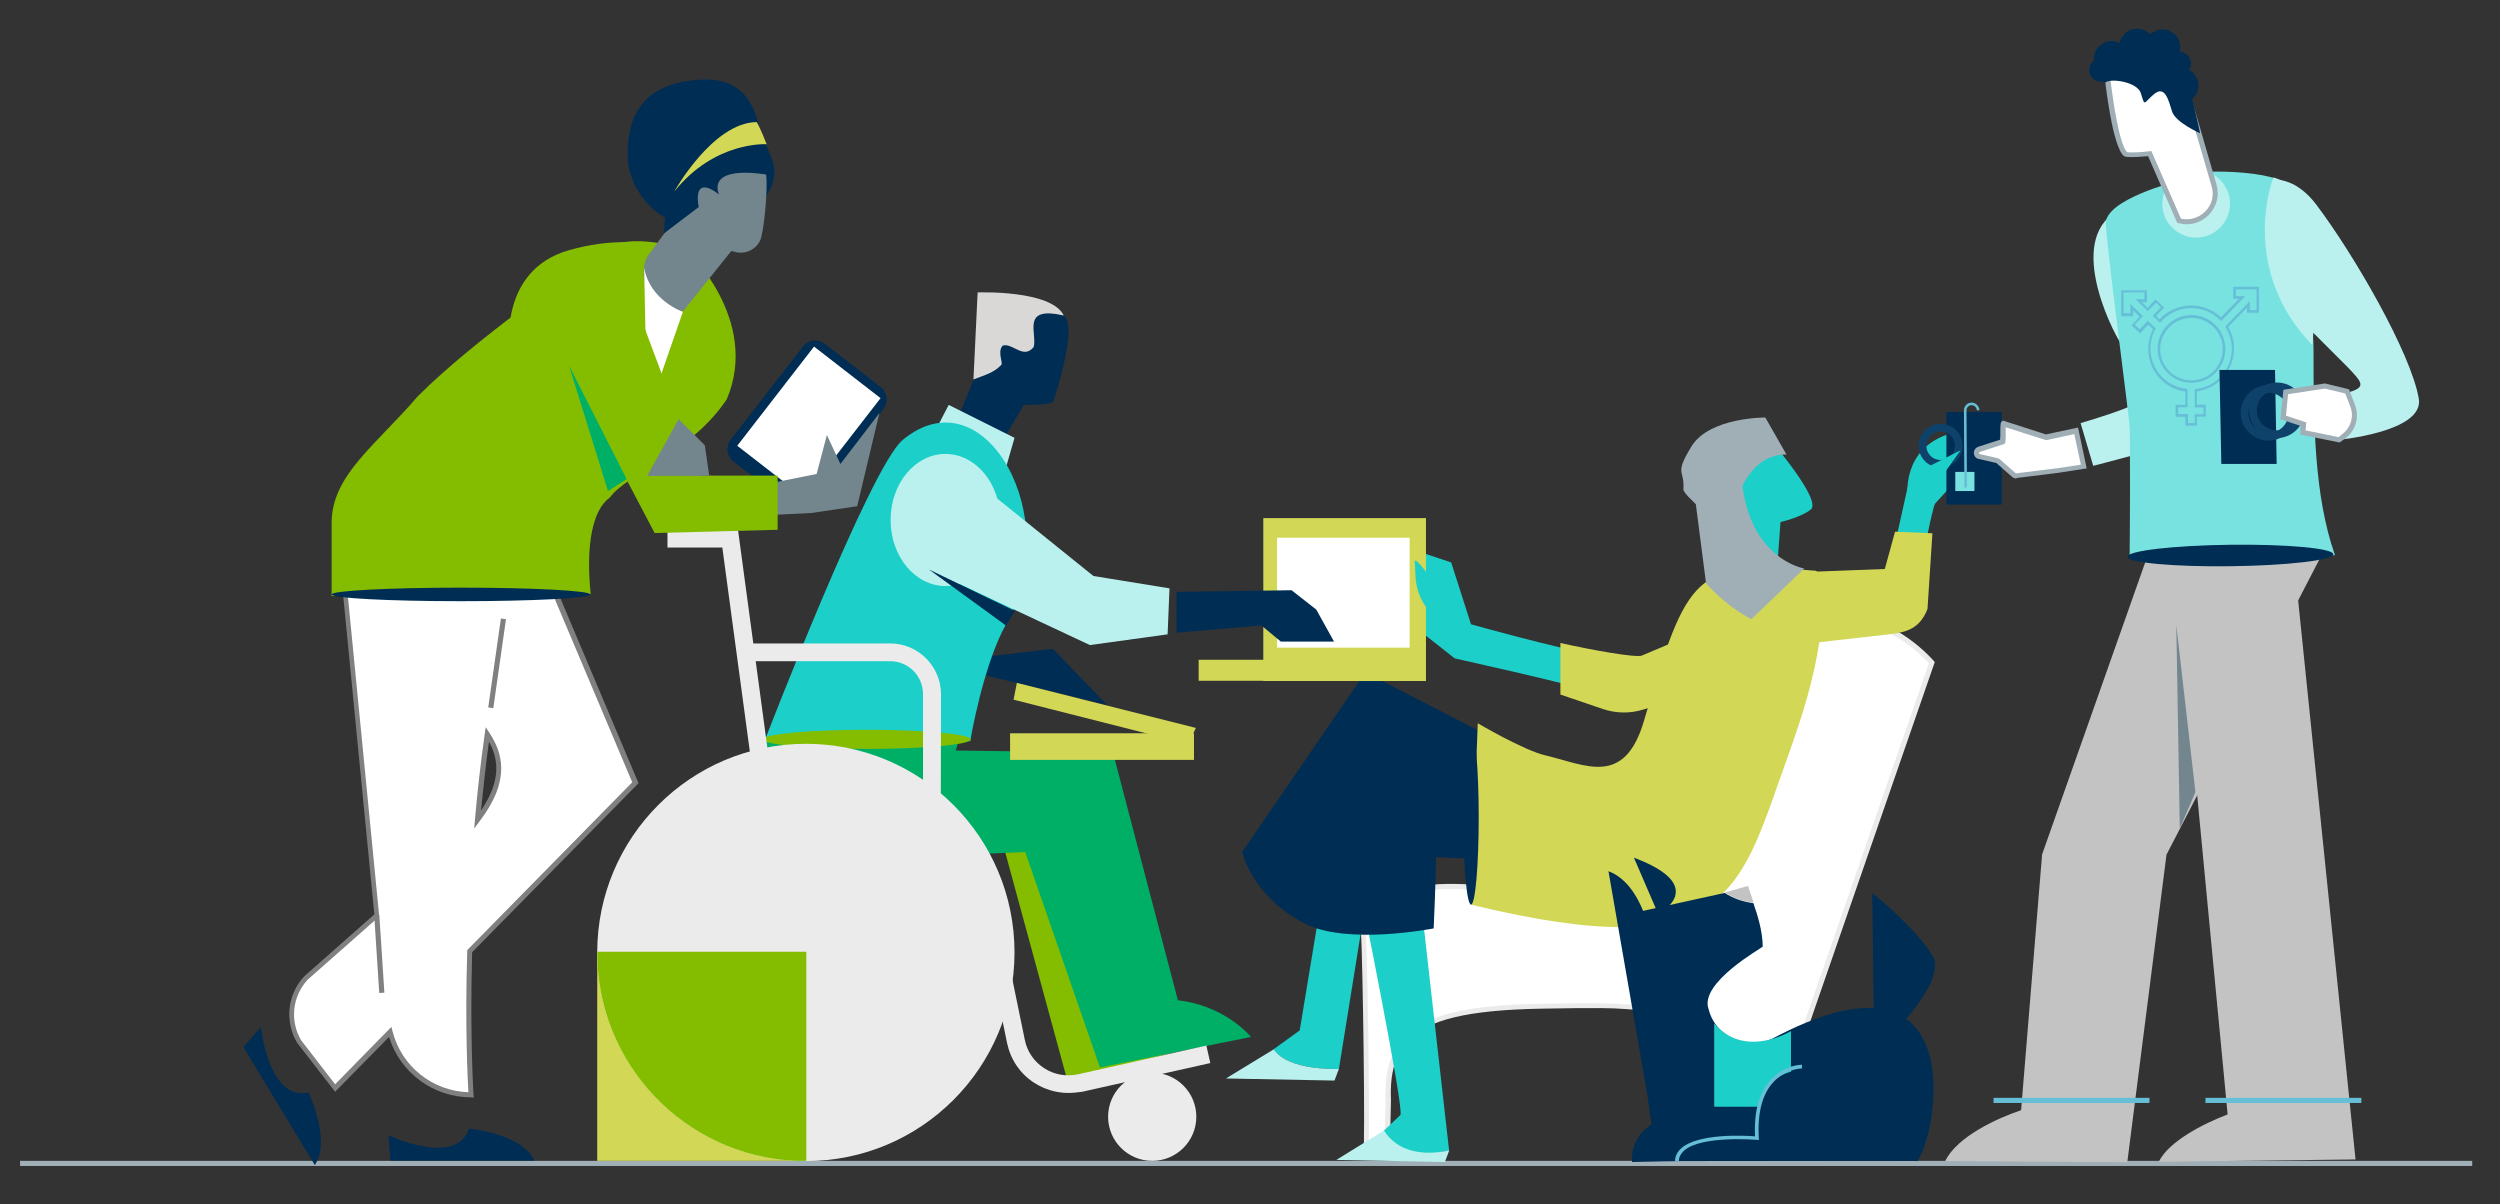 <?xml version="1.0" encoding="utf-8"?>
<!-- Generator: Adobe Illustrator 25.1.0, SVG Export Plug-In . SVG Version: 6.00 Build 0)  -->
<svg version="1.1" id="Layer_1" xmlns="http://www.w3.org/2000/svg" xmlns:xlink="http://www.w3.org/1999/xlink" x="0px" y="0px"
	 viewBox="0 0 1071.2 516.1" style="enable-background:new 0 0 1071.2 516.1;" xml:space="preserve">
<rect x="0" y="0" width="1071.2" height="516.1" fill="#333333" stroke="none"/>
<style type="text/css">
	.st0{fill:#A0AEB6;}
	.st1{fill:#D2D755;}
	.st2{fill:#BAF1EF;}
	.st3{fill:#77E2DF;}
	.st4{fill:#002D54;}
	.st5{fill:#FFFFFF;}
	.st6{fill:#808080;}
	.st7{fill:#84BD00;}
	.st8{fill:#73858D;}
	.st9{fill:#D9D8D6;}
	.st10{fill:none;}
	.st11{fill:#EBEBEB;}
	.st12{fill:#1CCFC9;}
	.st13{fill:#C3C3C3;}
	.st14{fill:#66BED7;}
	.st15{fill:#0F426A;}
	.st16{fill:#00AF66;}
</style>
<g>
	<rect x="8.6" y="497.4" class="st0" width="1050.7" height="2.2"/>
	<rect x="255.9" y="407.8" class="st1" width="89.6" height="89.6"/>
	<path class="st2" d="M950.3,116.4L929.7,190c-0.7,1.4-32.8,9.6-32.8,9.6l-5.4-18.3c0,0,24.6-7.2,25.1-9.6l6.1-60.1L950.3,116.4z"/>
	<path class="st2" d="M908.9,147.3c-1.4-1.1-23.3-40.9-3.9-55.4C924.4,77.4,908.9,147.3,908.9,147.3z"/>
	<path class="st3" d="M932.2,77.8c0,0-30.2,7.8-29.9,18c0.3,11.5,13.2,105.2,11.7,102.7L932.2,77.8z"/>
	<path class="st2" d="M975.2,77.1c0,0,8.6-0.9,17.3,10.6c16,21.2,40.5,63.4,43.9,83.1c2.5,14.5-35.6,17.8-35.6,17.8l-2.5-18.9
		l8.7-1.8c7.3-2.2,4.4-4.7-0.7-10.2L985.6,137L975.2,77.1z"/>
	<path class="st4" d="M338.3,216.4l-24.1-18.7c-2.9-2.3-3.3-6.3-1.2-9.2l31.1-40.1c2.3-2.9,6.3-3.3,9.2-1.2l24.1,18.7
		c2.9,2.3,3.3,6.3,1.2,9.2l-31.1,40.1C345.2,218,341.2,218.6,338.3,216.4z"/>
	<path class="st5" d="M348.8,148.5l28.5,22.1l-32.9,42.5L315.9,191L348.8,148.5z"/>
	<g>
		<path class="st5" d="M201.2,407.5l70.9-72.1l-47.6-112.6c0,0-0.2,0.3-0.6,0.8c-7.2-31.7-77.9,12.3-77.9,12.3l15.3,156.4L131,419.1
			c-6.9,7.4-8.1,18.5-2.9,27.3l15.4,19.9l23.6-24c3.9,15.5,18,27,34.7,27C201.9,469.1,200.2,445,201.2,407.5z M204.6,351.3
			c1.1-11.7,2.4-24,4.2-36.7C214.8,323.7,217.3,334.6,204.6,351.3z"/>
		<path class="st6" d="M201.9,470.2c-16.3,0-30.5-10.6-35.2-25.9l-23.1,23.5l-16.3-21c-5.4-9.2-4.2-20.7,3.1-28.5l0.1-0.1l29.9-26.4
			l-15.3-156.5l0.6-0.4c2-1.3,50.2-31,70.9-22.4c3.9,1.6,6.6,4.5,8,8.6l0.4-0.5l48.6,115L202.3,408c-1,36.8,0.6,60.8,0.6,61.1
			l0.1,1.2L201.9,470.2L201.9,470.2z M167.7,440l0.5,1.9c3.8,15,17.1,25.6,32.5,26.1c-0.3-5.3-1.5-28-0.5-60.5v-0.4l70.7-71.9
			l-46.6-110.3l-0.9,1.2l-0.5-2.3c-1-4.6-3.4-7.6-7.4-9.2c-18.4-7.7-62.7,18.5-68.3,21.9l15.3,156.2l-30.7,27.1
			c-6.5,7.1-7.7,17.5-2.8,25.9l14.6,18.9L167.7,440z M203.2,355l0.3-3.8c1.1-12.4,2.5-24.8,4.2-36.7l0.4-2.9l1.6,2.4
			c5.3,8.1,9.6,19.8-4.2,37.9L203.2,355z M209.5,317.8c-1.3,9.7-2.4,19.6-3.4,29.5C215.1,334,213.4,324.9,209.5,317.8z"/>
	</g>
	<path class="st4" d="M229,497.3h-61.7l-0.9-10.9c0,0,28.9,13.8,34.6-2.8C201,483.6,223.3,485.5,229,497.3z"/>
	<path class="st4" d="M134.9,499.2l-30.6-50.5l7.5-8.7c0,0,3.2,31.9,20.4,28.1C132.1,468.1,142.1,488.2,134.9,499.2z"/>
	<path class="st7" d="M142.1,223.5c0.4-20.1,18.8-32.6,37-53.8c24-24,65.6-52.5,78.1-62c12.7-9.5,37.1-0.5,37.1-0.5
		s31.6,29.8,17.1,63.9c-15.2,22.8-42.9,32-50.1,42.1c-7.3,5.1-10.4,20-8.2,41.4l-111,0.8V223.5z"/>
	<path class="st4" d="M268.9,66.2c0-16.7,6.5-30.2,30.1-32c10.4-0.8,21.4,1.5,25.8,18.2c1.5,5.6,4,10.9,5.8,15.3
		c6.4,15.4-13.5,30.2-30.1,30.2C283.9,97.8,268.9,82.8,268.9,66.2z"/>
	<path class="st8" d="M327.8,73.3c-15.2-17.6-29,6.2-31.1,10.2c-0.2,0.4-0.5,0.8-0.8,1.2l-18.1,24.6c-1.1,1.6-1.8,3.4-1.8,5.4
		c-2.5,14.3,16.5,18.9,16.5,18.9l20.8-26c0.2,0,0.5,0.1,0.7,0.1c0.5,0.1,1,0.2,1.6,0.4c4.7,0.9,9.4-1.9,10.6-6.5
		C327.9,94.9,329.4,75.2,327.8,73.3z"/>
	<path class="st4" d="M431.4,128.4l-25.3,61.1l15.8,12.4l16.8-28.4c0,0,12,0.3,12.7-1.7c2.1-6.1,8.6-28.1,5.7-34.8
		C454.3,130.3,431.4,128.4,431.4,128.4z"/>
	<path class="st9" d="M429.6,148.1c4.2-1.4,8.9,6.1,13.3,0.6c1.7-5.8-5.7-17.8,12.9-13.5c-5.3-11.1-36.9-9.9-36.9-9.9l-1.8,37.3
		c5-2,8.5-2.7,11.9-6.2C430,155.6,427.2,150.9,429.6,148.1z"/>
	<line class="st10" x1="455.9" y1="150" x2="450.6" y2="158.5"/>
	<line class="st10" x1="454.6" y1="152.8" x2="439.1" y2="147.2"/>
	<path class="st2" d="M400.9,184.3l5.6-10.8l28.2,14.1l-4.2,14.6C430.5,202.2,402.8,184.3,400.9,184.3z"/>
	<g>
		<path class="st5" d="M755,494.2l72.9-210.4c0,0-36.4-43-68,3.9s-47.6,95.7-47.6,95.7l-11.8,10.9c-108.1-32.7-116.6,0-116.6,0
			c1.2-2.1,2.5,98.4,1.5,100.3l9.2-0.5l0.5-22.8c-1.1-29.4,15.5-39.2,65.1-40.1c38.9-0.7,31.7,0.4,43.3,0.4
			c23,0,54.2,11.6,41.2,62.5"/>
		<path class="st11" d="M583.3,495.7l0.9-1.6c0.8-4.4-0.2-80.1-1.1-96.4l-2.5,4.4l2.1-8.1c0.1-0.2,1.4-5.1,8.8-9.2
			c12.9-7.2,42.2-11.6,108.5,8.3l11.1-10.3c1.4-4,17.6-51,47.7-95.7c9.5-14.1,20.5-21.6,32.6-22.3c10.7-0.6,20.3,4.4,26.4,8.8
			c6.6,4.7,10.6,9.4,10.8,9.6l0.4,0.5l-73.1,211l-2.1-0.7l72.7-209.8c-2.6-2.9-17.4-18.1-35-17.1c-11.4,0.6-21.8,7.8-30.9,21.4
			c-31.2,46.2-47.3,94.9-47.5,95.4l-0.1,0.3l-12.5,11.5l-0.6-0.2c-65.8-19.9-94.6-15.8-107.2-8.8c-5.7,3.1-7.5,6.6-7.9,7.7
			c0.3,1.4,0.5,5,0.8,15.7c0.3,8.9,0.5,21,0.7,34c0.2,16.3,0.5,42.5,0,49.4l6.9-0.4l0.5-21.8c-0.4-12.1,2.1-20.6,7.9-26.8
			c9-9.5,26.5-13.9,58.3-14.4c26.2-0.5,31.5-0.1,35.8,0.2c2,0.1,3.8,0.2,7.6,0.2c9.5,0,27,2,37.4,15.4c8.6,11.1,10.2,27.4,4.8,48.4
			l-2.1-0.5c5.2-20.4,3.7-36-4.4-46.6c-9.8-12.7-26.6-14.6-35.7-14.6c-3.8,0-5.6-0.1-7.7-0.3c-4.2-0.3-9.5-0.6-35.6-0.1
			c-31.2,0.6-48.2,4.7-56.7,13.7c-5.4,5.7-7.8,13.8-7.3,25.2l-0.5,23.8L583.3,495.7z"/>
	</g>
	<path class="st12" d="M811.2,236.5l7.3-32.7c0,0,13.1,8,11.6,9.4c-1.5,1.5-5.1,20.3-5.1,20.3L811.2,236.5z"/>
	<path class="st12" d="M817.4,212.6c0,0-2.8-20.6,18.5-26.9c0,0,15,6.3,4.8,17.4s-15.6,17.2-15.6,17.2L817.4,212.6z"/>
	<path class="st13" d="M923.9,227.6L875,366.1l-9,109.6c-10.2,3.4-27.6,11.4-32.5,21.8l78,0.5l16.8-131.8l68.2-131.7L923.9,227.6z"
		/>
	<path class="st13" d="M981.3,224l-50.9,1l24.1,252.5c-10.5,4-25.3,11.6-29.5,20.3l84.3-1L981.3,224z"/>
	<polygon class="st8" points="932.5,267.8 940.7,339.4 934,355 	"/>
	<rect x="945" y="470.4" class="st14" width="66.8" height="2.2"/>
	<rect x="854.2" y="470.4" class="st14" width="66.8" height="2.2"/>
	<g>
		<path class="st12" d="M607.8,377l-25.7,1c0,0,20,98.8,17.9,99.8l-7.1,6.7c7.3,14.9,28,8.4,28,8.4L607.8,377z"/>
		<path class="st2" d="M593,484.4L572.6,497l46.5,0.9c0,0,0,0,1.9-5C610.1,495.3,599,493.8,593,484.4z"/>
	</g>
	<g>
		<path class="st12" d="M592.5,341.2l-18.9-0.7l-16.7,101l-11.2,8.1c6,9.4,28,8.4,28,8.4L592.5,341.2z"/>
		<path class="st2" d="M545.8,449.6l-20.5,12.5l46.5,0.9l1.9-5C573.7,458,551.8,459,545.8,449.6z"/>
	</g>
	<path class="st4" d="M615.3,367.3c0,8.2-1,30.5-1,30.5s-37.2,7.4-55.5-2.2c-22.3-11.6-26.6-30.5-26.6-30.5l52.8-77l69.3,35.6
		c0,0-7.9,4.2-8.5,6.1l2,0.9l-13.1,27.2L633,368L615.3,367.3z"/>
	<path class="st3" d="M1000.5,237.9c-9.1-25.7-9.2-58.3-9.2-87.5c0-16.7-4.7-32.6-6.2-45.1c-1.7-14.9-0.8-25.3-9.5-28.6
		c-6.7-2.5-20-3.5-30.7-3.1c0,0-44.5,7.7-34.3,59c2.9,19.2,1.9,105.8,1.9,105.8L1000.5,237.9z"/>
	
		<ellipse transform="matrix(1 -1.209991e-02 1.209991e-02 1 -2.81 11.581)" class="st4" cx="955.6" cy="238" rx="44.1" ry="4.6"/>
	<path class="st1" d="M777.3,244.5c0,0,7.4-1.5,2.4,29.8c-2.6,16.6-6.8,30.8-13.5,49.4c-21,58-23.7,91.1-136,63.9l3-77.7
		c0,0,19.6,11.6,29.1,13.8c17.1,4,33.7,13.7,42.1-14.8C723.1,245.5,726,240.2,777.3,244.5z"/>
	<path class="st12" d="M630.3,267.5l-8.5-26.5l-17.9-6l5.2,35.9l14.2,11.2c0,0,51.6,11.5,51.1,12.3c0.1-4,12.1-9.1,12.1-13.1
		C667,277.8,630.3,267.5,630.3,267.5z"/>
	<path class="st1" d="M761.3,286.4l10.9-34.9c0,0-63.2,27.2-68.7,29.4c-2.4,1-20.7-2.2-34.9-5.4c0,4,0,22.1,0,22.1l18.2,6.2
		c5.6,1.9,11.7,2,17.4,0.2L761.3,286.4z"/>
	<ellipse class="st4" cx="630.3" cy="350.2" rx="3.3" ry="37.4"/>
	<path class="st12" d="M756.7,186.3c0,0,24.3,27.8,19.2,32c-4,3.3-13,5.4-13,5.4l-1.7,23.7c2.1,4.9-1.1,2-5.8,4.4l4.2-11.5
		c-5.6,2.9-10.1,6.1-11.8,0l-9.1-31.5C738.5,208.8,737.1,179.6,756.7,186.3z"/>
	<path class="st0" d="M756.4,178.9c0,0-23.8-0.2-31.6,12.3c-7.6,12.5-2.9,9.6-3.5,18.5c-0.1,2.3,13.8,14.2,20.3,17.6
		c3.9-35,23.9-32.5,23.9-32.5L756.4,178.9z"/>
	<path class="st0" d="M725.9,210.4l5.1,39.5c0,0,7.6,9.2,19.4,15.4l22.7-21.7c0,0-25.4-4.1-27.1-42.1L725.9,210.4z"/>
	<path class="st1" d="M776.1,245l31.5-1.2l4.4-16l16,0.7l-2.1,32.4c-3.7,9.7-10.8,10.2-18.3,11.1l-35.5,4l-4.4-17
		C768.9,252.6,770.2,242.1,776.1,245z"/>
	<rect x="834" y="176.5" class="st4" width="23.7" height="39.7"/>
	<path class="st15" d="M831.5,200.4c-5.2,0-9.4-4.2-9.4-9.4c0-5.2,4.2-9.4,9.4-9.4s9.4,4.2,9.4,9.4
		C840.9,196.2,836.7,200.4,831.5,200.4z M831.5,184.9c-3.4,0-6.1,2.7-6.1,6.1s2.7,6.1,6.1,6.1s6.1-2.7,6.1-6.1
		C837.7,187.6,834.9,184.9,831.5,184.9z"/>
	<polygon class="st12" points="824.8,200.7 840.1,192.9 831.1,205.5 	"/>
	<rect x="837.8" y="202.2" class="st3" width="8.2" height="8.2"/>
	<path class="st14" d="M841.7,208.9l-0.2-33.1c0-1.8,1.5-3.3,3.3-3.3c1.5,0,2.8,1.1,3.2,2.5h0.1v0.8H847c0-1.2-1-2.2-2.2-2.2
		s-2.2,1-2.2,2.2l0.2,33.1H841.7z"/>
	<g>
		<path class="st5" d="M847.7,192.6l10.2-3.3c0.4-0.2,0.1-8,0.5-7.7l17.6,5.6c0.3,0.1,0.6,0.2,0.9,0.1l12.6-2.7l3.2,15.3l-11.1,1.7
			l-17.7,2.2c-0.4,0.1-0.9-0.1-1.2-0.4l-6.7-5.9c-0.3-0.2-0.6-0.4-0.9-0.4l-7-1.7C846.7,195.5,846.3,193.3,847.7,192.6z"/>
		<path class="st0" d="M863.9,205c-0.6,0-1.3-0.2-1.8-0.7l-6.7-5.9c-0.1-0.1-0.2-0.1-0.3-0.1H855l-6.9-1.6c-1.2-0.1-2.1-1-2.3-2.2
			s0.4-2.4,1.5-2.9l0.1-0.1l9.6-3.1c0.1-0.7,0.1-2.2,0.1-3.2c0-3.7,0.1-4.2,0.7-4.7l0.5-0.3l0.5,0.2l17.7,5.7c0.1,0,0.2,0.1,0.3,0
			l13.6-2.9l3.7,17.5l-12.2,1.9l-17.7,2.2C864.1,205,864,205,863.9,205z M855.5,196.2c0.5,0.1,1,0.3,1.4,0.6l6.7,5.9
			c0.1,0.1,0.2,0.1,0.4,0.1l17.7-2.2l9.9-1.5l-2.8-13.1l-11.5,2.5c-0.6,0.1-1.1,0-1.5-0.2l-16.4-5.2c0,0.7,0,1.6,0,2.3
			c0,3.9,0,4.6-0.9,5l-0.2,0l-10.1,3.3c-0.2,0.1-0.2,0.4-0.2,0.5s0.1,0.4,0.4,0.4h0.1L855.5,196.2z"/>
	</g>
	<rect x="541.3" y="222" class="st1" width="69.7" height="69.8"/>
	<rect x="513.6" y="282.7" class="st1" width="96.3" height="9"/>
	<rect x="547.2" y="230.4" class="st5" width="56.8" height="47.1"/>
	<path class="st12" d="M615.9,265.7l4.5-7.5c0,0-14.9-22.4-14.2-17.2C606.9,246.2,604.7,255.2,615.9,265.7z"/>
	<polygon class="st4" points="474.3,302 451.1,278 424.8,281.1 420.2,288.9 	"/>
	<path class="st7" d="M306.5,361.6l124,2.8l26.9,98.8l65.7-17.8c0,0,1.9-7.5-18.5-9.8l-26.3-93.3l-142.2-14.9L306.5,361.6z"/>
	<polygon class="st16" points="405.4,334.7 420.6,286.2 349.4,288.4 325.9,319.5 337.2,330.1 	"/>
	<path class="st16" d="M328.9,369.5l110.4-4.4l32,92.3l64.7-13.1c0,0-10.8-13.4-31.3-15.7l-27.8-106.1l-142.8-1.9L328.9,369.5z"/>
	<path class="st12" d="M386.8,188.5C372.7,200.2,327.4,318,327.4,318l88.3-0.4c0,0,5.5-32.7,15.5-50.4
		C456.7,221.9,422,159.4,386.8,188.5z"/>
	<polygon class="st2" points="417.6,205.8 468.5,246.8 501.1,252.1 500.3,271.8 467,276.4 406,247.8 	"/>
	<polygon class="st4" points="564,261.2 553.4,252.9 504.1,253.6 504.1,271.1 540.5,268 548.8,274.9 571.6,274.9 	"/>
	<rect x="432.8" y="314.2" class="st1" width="78.8" height="11.4"/>
	<polygon class="st1" points="509.2,318.8 434.3,299.8 435.7,292.6 512.4,311.9 	"/>
	<ellipse class="st7" cx="371.4" cy="316.8" rx="44.5" ry="4.1"/>
	<ellipse class="st11" cx="345.3" cy="408.1" rx="89.4" ry="89.4"/>
	<g>
		<path class="st1" d="M241.4,528.4v0.4C241.4,528.6,241.4,528.5,241.4,528.4L241.4,528.4z"/>
		<path class="st7" d="M345.5,407.8h-89.6c0,0.1,0,0.2,0,0.4c0,47.8,37.5,86.8,84.7,89.2h4.9L345.5,407.8L345.5,407.8z"/>
	</g>
	<polygon class="st11" points="325.8,355.5 309.5,234.6 286,234.6 286,226.9 316.2,226.9 333.4,354.5 	"/>
	<path class="st11" d="M403.1,354.2h-7.6v-56.8c0-7.8-6.3-14.1-14.1-14.1H318v-7.6h63.4c12,0,21.8,9.8,21.8,21.8L403.1,354.2
		L403.1,354.2z"/>
	<path class="st11" d="M457.7,468.3c-5.1,0-10.1-1.5-14.5-4.3c-6.1-3.9-10.2-10-11.7-17.1l-11.2-54.8l7.5-1.5l11.3,54.9
		c1,5.1,4,9.4,8.3,12.2s9.5,3.7,14.6,2.6l54.9-12.3l1.7,7.5l-54.9,12.3C461.6,468.1,459.7,468.3,457.7,468.3z"/>
	<circle class="st11" cx="493.7" cy="478.5" r="18.9"/>
	<ellipse class="st2" cx="405.1" cy="222.8" rx="23.5" ry="28.3"/>
	<polygon class="st4" points="434.9,261.8 398,244 431,268 	"/>
	<path class="st4" d="M299.4,88.7c0,0-3.3-14.5,8.7-5.4c0,0-6.5-12.7,21.1-8.4l-3.3-17.8c0,0-38.5,16-39.2,17.1s-2.2,25.8-2.2,25.8
		L299.4,88.7z"/>
	<path class="st1" d="M328.5,61.8c0,0-22.2-1.5-39.6,20.3c0,0,16.3-29.4,35.2-29.8C324.8,52.4,328.5,61.8,328.5,61.8z"/>
	<ellipse class="st4" cx="197.5" cy="254.7" rx="55.4" ry="2.9"/>
	<polygon class="st8" points="347.7,219.8 367.3,216.9 376.8,177 360.1,198.8 354.3,186.4 349.9,203.1 332.4,206.6 331.7,220.6 	"/>
	<path class="st5" d="M276,114.7l1.3,63l15.3-44.1C292.5,133.6,278.4,128.7,276,114.7z"/>
	<path class="st7" d="M270,123.9l29.8,79.9h33.4V227l-52.7,1.4c0,0-43.4-82.4-44.1-84.4"/>
	<path class="st7" d="M273.6,104.3c0,0-11.4-2.3-29.8,2.9c-30.5,8.7-25.4,42.9-25.4,42.9L273.6,104.3z"/>
	<polygon class="st16" points="268.5,205.3 243.8,156.6 260.5,210.4 	"/>
	<path class="st13" d="M739.1,382.4l9.9-2.8c0,0,0.5,1.5,2.4,7.2C747,386.3,742.8,384.9,739.1,382.4z"/>
	<path class="st4" d="M759.3,445.1c-8.8,4.7-23.9,0.5-27.2-12.7c-4.2-11.3,23.2-26.4,23.2-26.8c-0.1-7-2.3-13.6-4-18.6
		c-4.4-0.6-8.6-2-12.3-4.4l-42.3,9.3c0,0,3.6,21.9,4.3,23.7c4.5,55.5,7.3,81.9,12.6,81.9c37.3,0,107.1-0.2,108,0
		C831.3,482.8,843.6,400.2,759.3,445.1z"/>
	<path class="st4" d="M689.2,373.3l19.9,114.5C709.1,487.8,722.1,385.7,689.2,373.3z"/>
	<path class="st4" d="M700.1,367.5l10.4,24.1C710.5,391.7,733.1,379.9,700.1,367.5z"/>
	<path class="st4" d="M723.3,476.1c0,0-25.2,2.9-24,21.8l24-0.5V476.1z"/>
	<path class="st4" d="M802.2,382.6c0,1.4,0.9,68.2,0.9,68.2s32.4-29.2,24.9-41.4S802.2,382.6,802.2,382.6z"/>
	<path class="st12" d="M734.5,438.5v35.7h32.9v-32.4C767.4,441.8,747.6,454,734.5,438.5z"/>
	<circle class="st4" cx="771.6" cy="476.1" r="17.4"/>
	<path class="st14" d="M719.3,497.5l-1.6-0.1c0.1-2.1,1-3.9,2.8-5.5c7.3-6.3,26.9-5.4,31.5-5c-0.5-10.9,1.8-19.1,6.9-24.5
		c5.8-6.1,12.9-6.2,13.2-6.2v1.6c-0.1,0-6.8,0.1-12.1,5.7c-4.9,5.2-7,13.3-6.4,24.1l0.1,0.9l-0.9-0.1c-0.2,0-23.7-2-31.2,4.6
		C720.1,494.4,719.4,495.8,719.3,497.5z"/>
	<path class="st14" d="M941.5,182.4h-5.1v-3.8h-4.2v-5.1h4.2v-5.7c-9.1-1.3-15.9-9-15.9-18.3c0-2.9,0.7-5.8,2-8.4l-2-2l-3.5,3.7
		l-3.7-3.4l3.5-3.7L914,133v2.5h-5.1v-11.1h11v5.1h-2.2l2.5,2.4l3.4-3.6l3.7,3.5l-3.5,3.6l1.5,1.4c3.5-3.7,8.4-5.9,13.5-5.9
		c4.8,0,9.3,1.8,12.8,5.1l7.8-8h-2.5v-5.1h11V134h-5.1v-2.2l-8.1,8.3c1.7,2.8,2.5,6,2.5,9.3c0,9.3-6.8,17-15.9,18.3v5.7h3.8v5.1
		h-3.8v3.9H941.5z M937.5,181.3h2.9v-3.8h3.8v-2.9h-3.8v-7.8l0.5-0.1c8.8-1,15.4-8.4,15.4-17.3c0-3.2-0.9-6.3-2.6-9.1l-0.2-0.4
		L964,129v3.9h2.9V124H958v2.9h4l-10.3,10.7l-0.4-0.4c-3.3-3.4-7.7-5.2-12.4-5.2c-5,0-9.7,2.2-13,5.9l-0.4,0.4l-3.1-3l3.5-3.6
		l-2.1-2l-3.5,3.6l-5.3-5.1h3.8v-2.9h-8.9v8.9h2.9v-4l5.4,5.2l-3.5,3.7l2.1,2l3.5-3.7l3.4,3.3l-0.2,0.4c-1.4,2.5-2.1,5.4-2.1,8.2
		c0,8.9,6.6,16.3,15.4,17.3l0.5,0.1v7.8h-4v2.9h4.2V181.3z M939,164c-8,0-14.5-6.5-14.5-14.5S931,135,939,135s14.5,6.5,14.5,14.5
		C953.5,157.6,947,164,939,164z M939,136.2c-7.4,0-13.4,6-13.4,13.4s6,13.4,13.4,13.4s13.4-6,13.4-13.4
		C952.4,142.2,946.4,136.2,939,136.2z"/>
	<polygon class="st4" points="951.8,198.8 975.5,198.8 974.8,158.5 951,158.5 	"/>
	<path class="st15" d="M972,188.8c-6.5,0-11.9-5.3-11.9-11.9c0-6.5,5.3-11.9,11.9-11.9s11.9,5.3,11.9,11.9
		C983.8,183.4,978.5,188.8,972,188.8z M972,168.3c-4.7,0-8.6,3.8-8.6,8.6s3.8,8.6,8.6,8.6s8.6-3.8,8.6-8.6S976.7,168.3,972,168.3z"
		/>
	<path class="st15" d="M975.6,187.7c-6.5,0-11.9-5.3-11.9-11.9c0-6.5,5.3-11.9,11.9-11.9s11.9,5.3,11.9,11.9
		C987.5,182.3,982.2,187.7,975.6,187.7z M975.6,167.2c-4.7,0-8.6,3.8-8.6,8.6s3.8,8.6,8.6,8.6s8.6-3.8,8.6-8.6
		S980.4,167.2,975.6,167.2z"/>
	<g>
		<path class="st5" d="M1005.7,167.6l-9.6-2.3l-16.7,2.5l-1.1,10.9l8.7,2.9l-0.2,3.6l15.5,3.1l2.1-1.7c3.9-3,5.4-8.3,3.6-12.9
			L1005.7,167.6z"/>
		<path class="st0" d="M1002.5,189.6l-16.9-3.4l0.2-3.7l-8.7-2.9l1.3-12.6l17.8-2.7l10.3,2.5l2.6,6.8c1.9,5.1,0.3,10.8-4,14.1
			L1002.5,189.6z M987.9,184.4l14.1,2.9l1.8-1.4c3.5-2.8,4.9-7.4,3.3-11.6l-2.2-5.7l-8.8-2.1l-15.7,2.4l-0.9,9.2l8.7,2.9
			L987.9,184.4z"/>
	</g>
	<path class="st2" d="M974.2,76c-0.7,1.1-14.8,39.5,16.6,71.9l1.4-17.3l-8.8-51.1L974.2,76z"/>
	<circle class="st2" cx="941" cy="87.3" r="14.5"/>
	<g>
		<path class="st5" d="M902.9,31.7c0,0,3.2,30.6,8,34.4c2.3,0.6,10.3-0.3,10.3-0.3l12.6,28.8l0,0c9.2,2.5,17.6-6.1,14.9-15.3
			l-10.6-36.5C937.9,42.8,928.6,11.7,902.9,31.7z"/>
		<path class="st0" d="M936.9,96.1c-1.2,0-2.3-0.2-3.5-0.5l-0.5-0.1l-12.5-28.6c-2.2,0.2-7.8,0.7-9.9,0.2l-0.2-0.1l-0.2-0.1
			c-5-3.9-8.1-31.9-8.4-35.1l-0.1-0.6l0.5-0.4c7.7-6,14.8-8.1,21.1-6.3c8.8,2.5,13.5,11.8,15.6,17.3h0.1L949.7,79
			c1.4,4.7,0.1,9.6-3.3,13.1C943.8,94.7,940.4,96.1,936.9,96.1z M934.5,93.7c3.8,0.8,7.6-0.3,10.4-3.1c2.9-2.9,3.9-7,2.7-10.9
			L937,43.3c0-0.1-0.1-0.2-0.1-0.3c-1.5-4.1-5.9-13.9-14.2-16.3c-5.5-1.6-11.7,0.3-18.6,5.6c1.2,11.5,4.2,29.9,7.3,32.9
			c1.8,0.3,6.8,0,9.6-0.4l0.8-0.1L934.5,93.7z"/>
	</g>
	<path class="st4" d="M898.6,21c1.4-1,31.2-7,34.6,0.1c3.4,7.1,9.5,36,9.5,36s-10.5-4.6-12-9.3s-3-11.4-7.7-7.5s-3.8,5.7-5.7-0.4
		c-1.5-4.7-12.4-6.5-15.2-4.6C899.3,37.1,898.6,21,898.6,21z"/>
	<circle class="st4" cx="915.7" cy="19.9" r="7.6"/>
	<circle class="st4" cx="904.8" cy="25.2" r="7.6"/>
	<circle class="st4" cx="926.6" cy="20.2" r="7.6"/>
	<circle class="st4" cx="933.8" cy="27.2" r="5"/>
	<circle class="st4" cx="934.6" cy="36.6" r="7.4"/>
	<circle class="st4" cx="900.2" cy="30" r="5"/>
	<polygon class="st8" points="290.8,179.6 277.3,203.9 303.9,203.9 302,190.8 	"/>
	<g>
		<line class="st10" x1="215.9" y1="265.2" x2="210.4" y2="303.4"/>
		
			<rect x="193.8" y="283.1" transform="matrix(0.141 -0.99 0.99 0.141 -98.397 455.07)" class="st6" width="38.5" height="2.2"/>
	</g>
	<g>
		<line class="st10" x1="161.4" y1="392.2" x2="163.6" y2="425.4"/>
		
			<rect x="161.4" y="392.1" transform="matrix(0.998 -6.480000e-02 6.480000e-02 0.998 -26.143 11.386)" class="st6" width="2.2" height="33.3"/>
	</g>
</g>
</svg>
